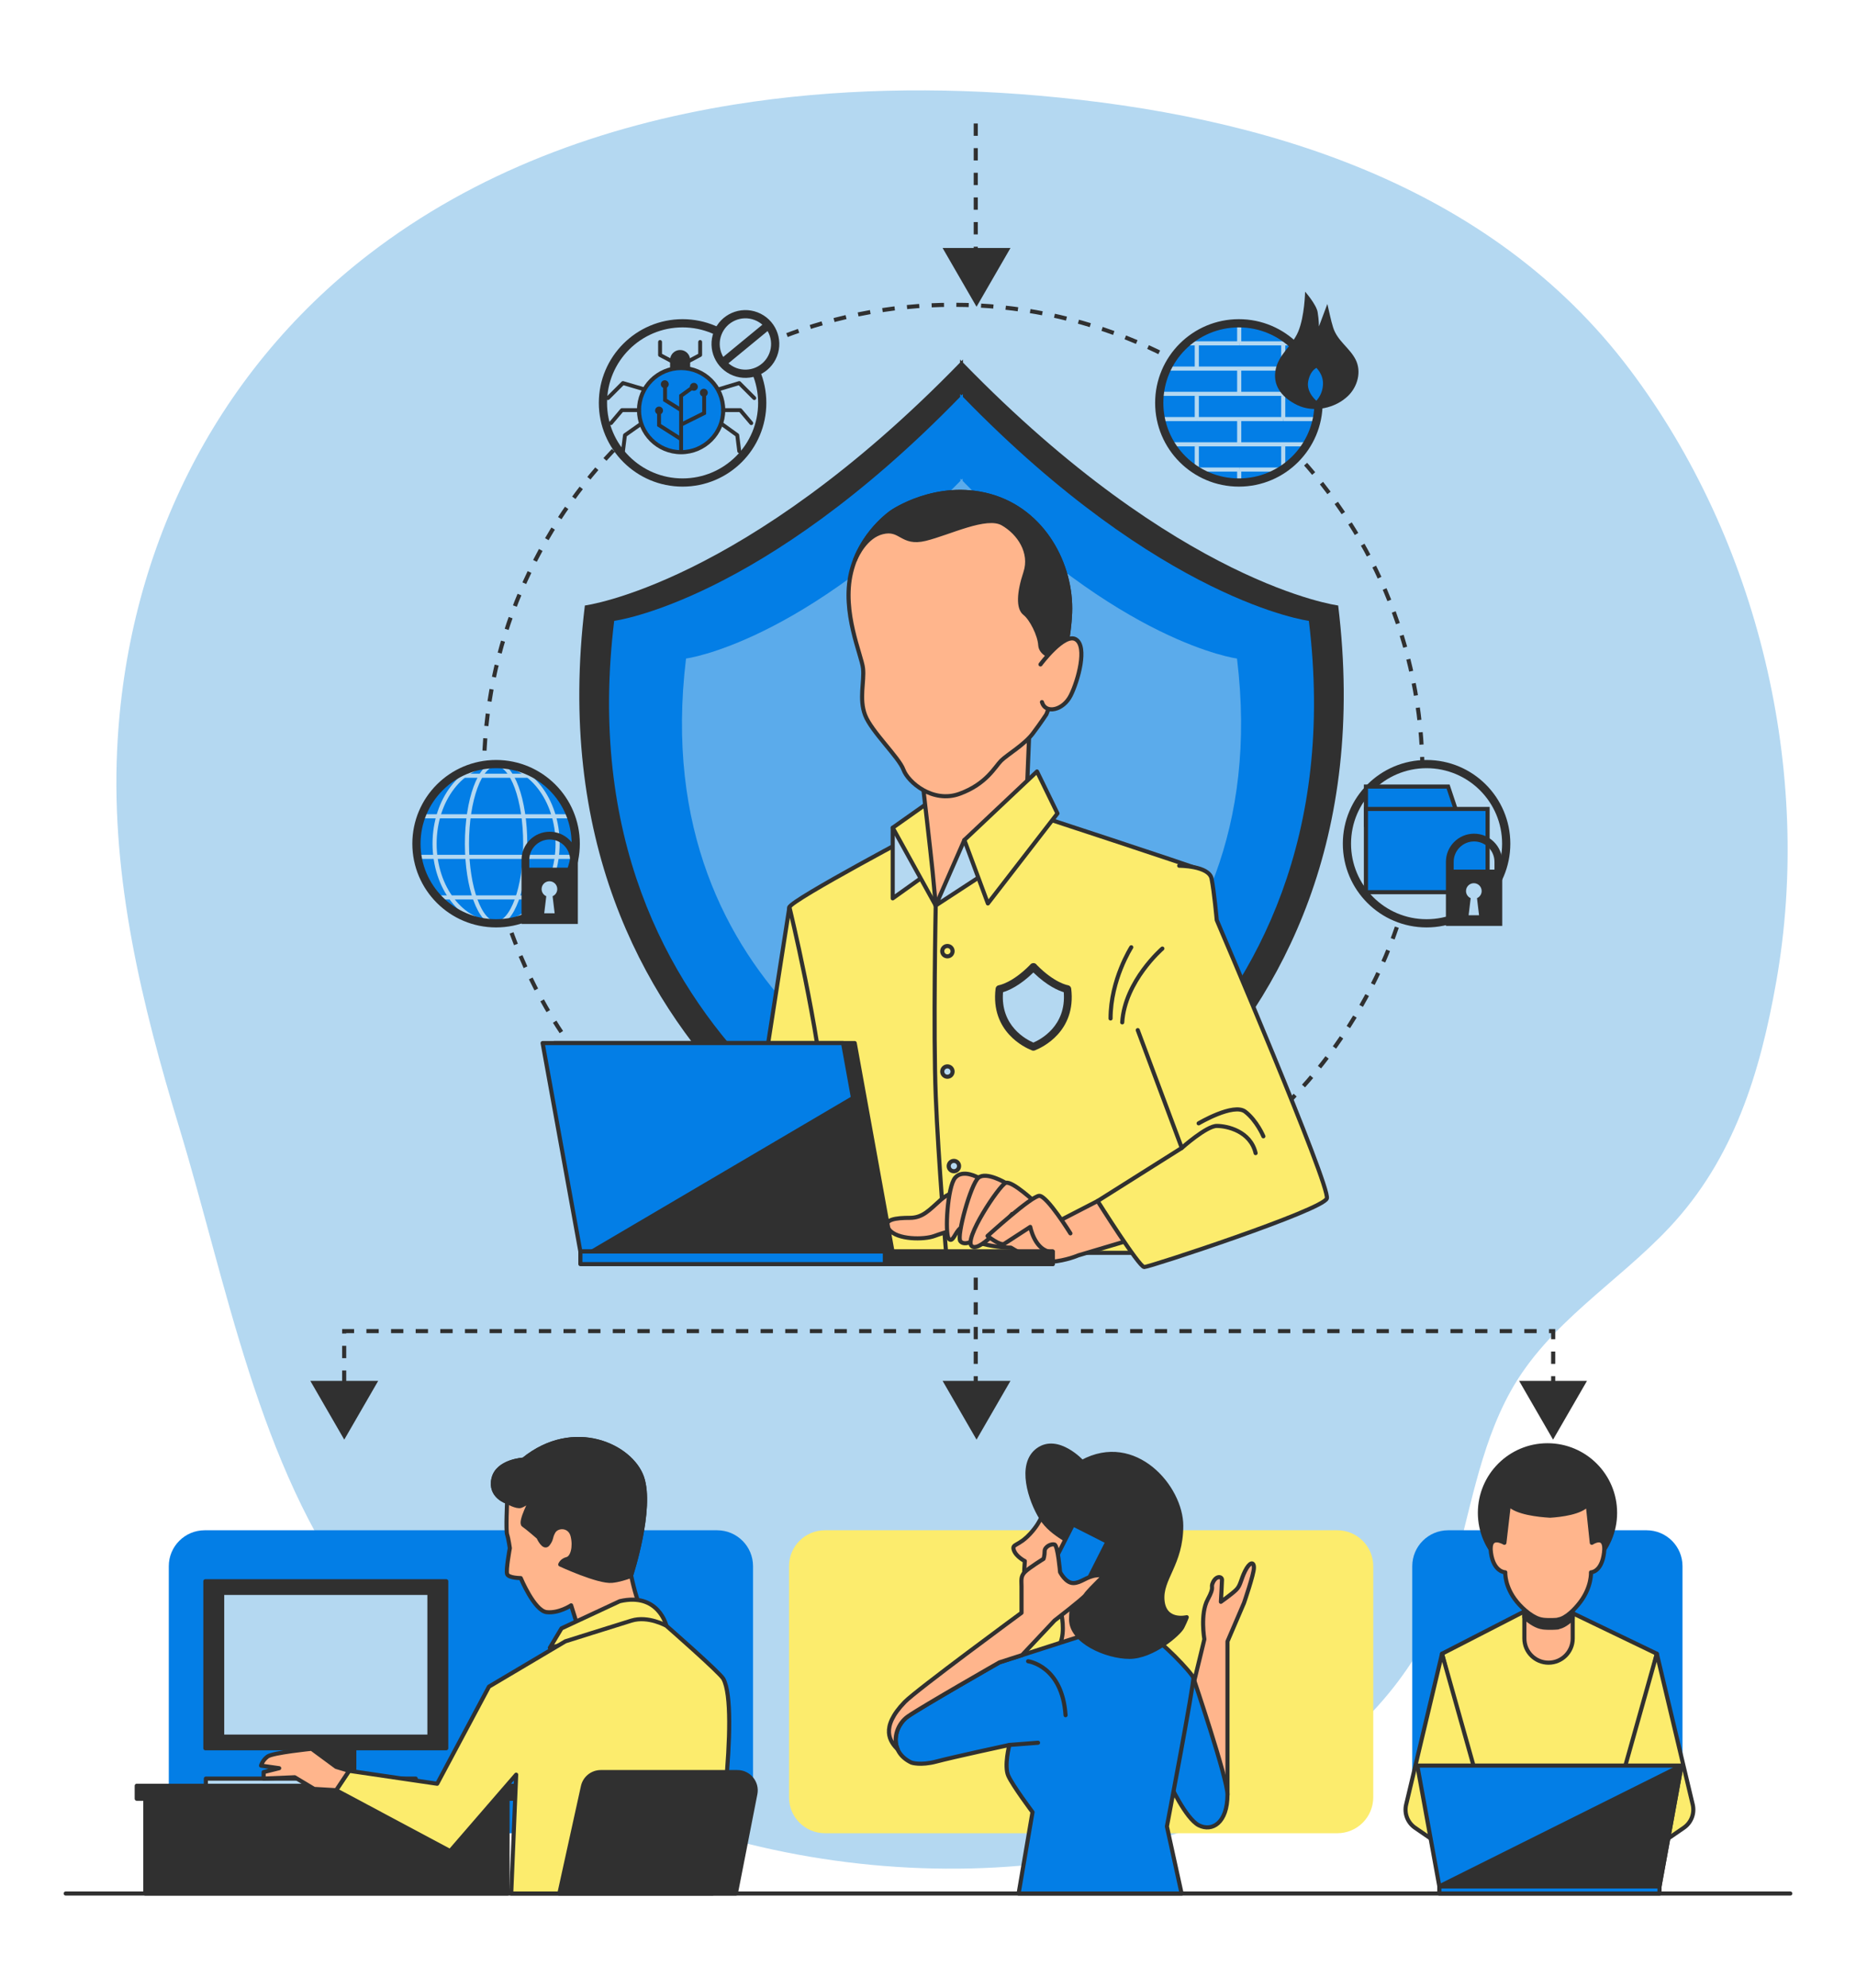 <svg width="452" height="484" viewBox="0 0 452 484" fill="none" xmlns="http://www.w3.org/2000/svg">
<path d="M178.895 25.442C146.737 30.593 115.806 41.907 89.824 61.922C51.809 91.207 30.721 134.988 28.523 182.599C27.07 214.027 34.58 244.671 43.65 274.512C55.319 312.902 62.848 356.632 87.215 389.445C125.148 440.526 198.47 462.046 259.786 452.906C299.401 447 341.259 424.515 353.444 383.878C357.955 368.832 360.154 352.666 367.866 338.762C377.107 322.102 393.869 312.371 406.592 298.807C422.312 282.049 428.645 261.173 432.561 239.089C441.642 187.878 428.229 131.577 396.942 90.01C362.766 44.605 307.296 28.034 253.068 23.296C228.732 21.17 203.456 21.509 178.895 25.442Z" fill="#B4D8F1"/>
<path d="M400.998 446.319H352.683C347.851 446.319 343.934 442.404 343.934 437.574V381.305C343.934 376.476 347.852 372.561 352.683 372.561H400.998C405.831 372.561 409.748 376.476 409.748 381.305V437.574C409.749 442.404 405.831 446.319 400.998 446.319Z" fill="#037EE6"/>
<path d="M376.866 384.761C385.955 384.761 393.323 377.398 393.323 368.315C393.323 359.232 385.955 351.869 376.866 351.869C367.778 351.869 360.41 359.232 360.41 368.315C360.41 377.398 367.778 384.761 376.866 384.761Z" fill="#303030" stroke="#303030" stroke-miterlimit="10" stroke-linecap="round" stroke-linejoin="round"/>
<path d="M374.07 390.859L351.184 402.622L361.21 442.049H393.905L403.496 402.622L379.52 391.078L374.07 390.859Z" fill="#FCEC6D" stroke="#303030" stroke-miterlimit="10" stroke-linecap="round" stroke-linejoin="round"/>
<path d="M351.183 402.622L342.443 439.348C341.93 441.501 342.797 443.747 344.622 445L356.196 452.941H363.171L354.888 438.347L359.029 430.504L351.183 402.622Z" fill="#FCEC6D" stroke="#303030" stroke-miterlimit="10" stroke-linecap="round" stroke-linejoin="round"/>
<path d="M403.495 402.622L412.236 439.348C412.749 441.501 411.882 443.747 410.057 445L398.483 452.941H391.508L399.79 438.347L395.649 430.504L403.495 402.622Z" fill="#FCEC6D" stroke="#303030" stroke-miterlimit="10" stroke-linecap="round" stroke-linejoin="round"/>
<path d="M377.123 404.8C373.873 404.8 371.238 402.167 371.238 398.919V384.542H383.008V398.919C383.008 402.167 380.373 404.8 377.123 404.8Z" fill="#FFB58C" stroke="#303030" stroke-miterlimit="10" stroke-linecap="round" stroke-linejoin="round"/>
<path d="M371.236 393.732C372.639 394.987 374.286 396.047 375.742 396.201V396.213C375.742 396.213 376.46 396.307 377.508 396.299C378.659 396.307 379.447 396.213 379.447 396.213V396.158C380.612 395.995 381.884 395.086 383.006 393.994V384.543H371.236V393.732Z" fill="#303030" stroke="#303030" stroke-miterlimit="10" stroke-linecap="round" stroke-linejoin="round"/>
<path d="M387.662 375.613L386.668 366.246C384.969 368.265 380.142 368.843 377.509 369.011C374.62 368.844 369.324 368.265 367.459 366.246L366.369 375.613C366.369 375.613 362.445 373.217 363.099 378.009C363.753 382.801 366.586 382.801 366.586 382.801C366.586 382.801 366.369 386.286 369.42 389.989C370.986 391.889 373.581 394.107 375.741 394.334V394.346C375.741 394.346 376.459 394.44 377.508 394.432C378.659 394.44 379.446 394.346 379.446 394.346V394.291C381.344 394.025 383.531 391.785 384.879 389.99C387.661 386.287 387.461 382.802 387.461 382.802C387.461 382.802 390.044 382.802 390.64 378.01C391.237 373.217 387.662 375.613 387.662 375.613Z" fill="#FFB58C" stroke="#303030" stroke-miterlimit="10" stroke-linecap="round" stroke-linejoin="round"/>
<path d="M404.149 459.258H350.529V461H404.149V459.258Z" fill="#037EE6" stroke="#303030" stroke-miterlimit="10" stroke-linecap="round" stroke-linejoin="round"/>
<path d="M404.149 459.258H350.53L345.168 429.851H409.511L404.149 459.258Z" fill="#037EE6" stroke="#303030" stroke-miterlimit="10" stroke-linecap="round" stroke-linejoin="round"/>
<path d="M404.149 459.258L409.511 429.851L350.529 459.258H404.149Z" fill="#303030" stroke="#303030" stroke-miterlimit="10" stroke-linecap="round" stroke-linejoin="round"/>
<path d="M325.683 446.321H200.9C196.067 446.321 192.15 442.406 192.15 437.576V381.307C192.15 376.478 196.068 372.562 200.9 372.562H325.683C330.516 372.562 334.433 376.478 334.433 381.307V437.576C334.433 442.406 330.515 446.321 325.683 446.321Z" fill="#FCEC6D"/>
<path d="M254.142 367.728C254.142 367.728 253.873 370.141 250.923 373.358C247.972 376.575 246.363 375.771 246.899 377.38C247.436 378.988 249.581 380.06 249.581 380.06C249.581 380.06 248.777 389.71 250.387 391.587C251.996 393.463 258.433 392.66 258.433 392.66C258.433 392.66 259.506 397.217 258.165 400.165C256.823 403.115 257.092 404.454 257.092 404.454C257.092 404.454 268.358 401.774 270.503 399.629C272.649 397.485 269.163 386.226 271.576 376.575C273.991 366.924 257.361 364.243 254.142 367.728Z" fill="#FFB58C" stroke="#303030" stroke-miterlimit="10" stroke-linecap="round" stroke-linejoin="round"/>
<path d="M298.936 436.89V399.628L302.96 390.245C302.96 390.245 305.374 383.275 305.374 381.667C305.374 380.059 304.301 380.326 303.228 382.472C302.155 384.616 302.155 385.957 301.082 387.029C300.009 388.101 297.327 389.978 297.327 389.978C297.327 389.978 297.595 385.421 297.595 384.617C297.595 383.812 296.253 383.545 295.449 385.153C294.645 386.761 295.986 385.957 294.107 389.442C292.23 392.927 293.303 399.092 293.303 399.092C293.303 399.092 287.67 422.683 286.329 426.703C284.988 430.725 285.525 435.817 291.694 438.498C297.863 441.179 298.936 436.89 298.936 436.89Z" fill="#FFB58C" stroke="#303030" stroke-miterlimit="10" stroke-linecap="round" stroke-linejoin="round"/>
<path d="M290.62 408.475C290.62 408.475 298.935 433.052 298.935 436.89C298.935 443.86 295.18 446.004 291.961 444.396C288.743 442.788 284.719 433.941 284.719 433.941C284.719 433.941 288.474 410.083 290.62 408.475Z" fill="#037EE6" stroke="#303030" stroke-miterlimit="10" stroke-linecap="round" stroke-linejoin="round"/>
<path d="M221.948 429.116C221.948 429.116 224.094 429.921 228.118 428.847C232.142 427.775 245.821 424.826 245.821 424.826C245.821 424.826 244.481 429.92 245.553 432.332C246.625 434.745 251.454 441.178 251.454 441.178L248.067 461.002H287.762L284.179 444.664C284.179 444.664 290.885 409.546 290.616 408.474C290.348 407.401 282.569 399.091 279.618 398.019C276.667 396.947 265.938 397.483 265.938 397.483L243.406 404.721C243.406 404.721 224.63 415.443 221.142 417.856C217.657 420.269 216.316 426.435 221.948 429.116Z" fill="#037EE6" stroke="#303030" stroke-miterlimit="10" stroke-linecap="round" stroke-linejoin="round"/>
<path d="M245.822 424.828L252.796 424.291" stroke="#303030" stroke-miterlimit="10" stroke-linecap="round" stroke-linejoin="round"/>
<path d="M250.381 404.453C250.381 404.453 258.696 405.525 259.501 417.589" stroke="#303030" stroke-miterlimit="10" stroke-linecap="round" stroke-linejoin="round"/>
<path d="M263.529 355.932C263.529 355.932 257.628 349.499 252.799 352.983C247.971 356.468 250.922 365.314 253.605 369.604C256.287 373.893 261.92 375.77 262.724 377.109C263.53 378.45 260.847 388.904 260.847 394.266C260.847 399.628 269.431 403.38 275.064 403.38C280.697 403.38 287.135 397.751 287.939 396.142C288.744 394.534 289.012 393.729 289.012 393.729C289.012 393.729 283.647 395.07 283.111 389.708C282.574 384.347 287.671 380.861 287.671 371.479C287.67 362.098 276.405 348.962 263.529 355.932Z" fill="#303030" stroke="#303030" stroke-miterlimit="10" stroke-linecap="round" stroke-linejoin="round"/>
<path d="M269.696 375.373L261.32 371.133L253.32 386.917L261.695 391.157L269.696 375.373Z" fill="#037EE6" stroke="#303030" stroke-miterlimit="10" stroke-linecap="round" stroke-linejoin="round"/>
<path d="M221.147 417.856C224.634 415.443 243.41 404.72 243.41 404.72L248.906 402.955C253.403 398.182 256.823 394.533 256.823 394.533C256.823 394.533 263.797 389.172 264.333 388.367C264.87 387.563 266.479 385.954 267.552 384.882C268.625 383.81 269.43 383.273 267.016 383.542C264.601 383.81 263.26 385.418 261.382 385.418C259.504 385.418 258.163 382.737 258.163 382.737C258.163 382.737 257.627 376.304 256.822 376.035C256.017 375.768 254.407 376.571 254.407 377.644C254.407 378.716 254.139 379.52 254.139 379.52C254.139 379.52 250.651 381.665 249.578 382.737C248.505 383.81 248.774 384.882 248.774 386.223C248.774 387.563 248.774 392.656 248.774 392.656C248.774 392.656 223.114 411.506 220.341 414.37C214.187 420.724 216.816 424.098 218.635 425.935C217.332 423.055 218.71 419.541 221.147 417.856Z" fill="#FFB58C" stroke="#303030" stroke-miterlimit="10" stroke-linecap="round" stroke-linejoin="round"/>
<path d="M174.639 446.318H49.857C45.024 446.318 41.107 442.403 41.107 437.573V381.304C41.107 376.475 45.024 372.56 49.857 372.56H174.64C179.472 372.56 183.39 376.475 183.39 381.304V437.573C183.389 442.403 179.472 446.318 174.639 446.318Z" fill="#037EE6"/>
<path d="M123.612 434.966H35.389V461H123.612V434.966Z" fill="#303030" stroke="#303030" stroke-miterlimit="10" stroke-linecap="round" stroke-linejoin="round"/>
<path d="M86.283 424.057H75.244V435.718H86.283V424.057Z" fill="#303030" stroke="#303030" stroke-miterlimit="10" stroke-linecap="round" stroke-linejoin="round"/>
<path d="M108.674 384.975H50.014V425.633H108.674V384.975Z" fill="#303030" stroke="#303030" stroke-miterlimit="10" stroke-linecap="round" stroke-linejoin="round"/>
<path d="M104.583 387.812H54.107V422.797H104.583V387.812Z" fill="#B4D8F1" stroke="#303030" stroke-miterlimit="10" stroke-linecap="round" stroke-linejoin="round"/>
<path d="M101.248 433.023H50.131V435.224H101.248V433.023Z" fill="#B4D8F1" stroke="#303030" stroke-miterlimit="10" stroke-linecap="round" stroke-linejoin="round"/>
<path d="M125.704 434.772H33.297V437.924H125.704V434.772Z" fill="#303030" stroke="#303030" stroke-miterlimit="10" stroke-linecap="round" stroke-linejoin="round"/>
<path d="M127.481 355.362C127.481 355.362 121.178 355.694 120.182 360.004C119.187 364.315 123.5 365.64 123.5 365.64C123.5 365.64 123.168 372.603 123.5 373.598C123.833 374.593 124.164 376.914 124.164 376.914C124.164 376.914 123.168 382.219 123.5 383.213C123.833 384.208 126.819 384.208 126.819 384.208C126.819 384.208 130.137 392.166 133.122 392.497C136.108 392.829 139.094 390.839 139.094 390.839L140.752 396.144C140.752 396.144 157.341 390.839 156.346 391.17C155.35 391.502 153.692 383.544 153.692 383.544C153.692 383.544 159.001 367.298 156.346 359.672C153.691 352.046 139.756 345.415 127.481 355.362Z" fill="#FFB58C" stroke="#303030" stroke-miterlimit="10" stroke-linecap="round" stroke-linejoin="round"/>
<path d="M138.097 379.566C136.77 379.898 136.439 380.892 136.439 380.892C136.439 380.892 145.728 385.203 149.046 384.871C150.621 384.714 152.341 384.183 153.717 383.669C153.701 383.595 153.691 383.546 153.691 383.546C153.691 383.546 158.999 367.299 156.345 359.673C153.691 352.047 139.756 345.416 127.481 355.363C127.481 355.363 121.178 355.694 120.182 360.004C119.187 364.315 123.5 365.641 123.5 365.641C123.5 365.641 125.823 366.967 126.819 366.635C127.814 366.304 129.472 364.978 129.472 364.978C129.472 364.978 126.486 370.614 127.482 371.278C128.477 371.941 131.131 374.262 131.131 374.262C131.131 374.262 132.458 377.246 133.453 375.92C134.448 374.593 133.972 374.383 134.78 372.936C135.682 371.321 138.786 371.266 139.45 373.918C140.113 376.57 139.425 379.235 138.097 379.566Z" fill="#303030" stroke="#303030" stroke-miterlimit="10" stroke-linecap="round" stroke-linejoin="round"/>
<path d="M150.933 389.832L136.741 396.451L133.902 401.179L159.133 394.875L162.287 395.82C162.287 395.82 160.394 387.626 150.933 389.832Z" fill="#FCEC6D" stroke="#303030" stroke-miterlimit="10" stroke-linecap="round" stroke-linejoin="round"/>
<path d="M125.703 432.067L124.496 461.001H173.484C174.519 454.313 180.188 416.213 176.164 408.744C175.359 407.25 162.287 395.821 162.287 395.821C162.287 395.821 157.871 393.299 153.772 394.56C149.672 395.821 137.687 399.603 137.687 399.603L119.08 410.635L106.465 434.273L85.019 431.122L81.865 435.849L109.618 450.662L125.703 432.067Z" fill="#FCEC6D" stroke="#303030" stroke-miterlimit="10" stroke-linecap="round" stroke-linejoin="round"/>
<path d="M81.866 430.176L75.874 425.763C75.874 425.763 66.413 426.708 65.151 427.654C63.89 428.599 63.574 429.86 63.574 429.86L67.989 430.49L64.204 431.436V433.012L71.773 432.697L76.504 435.534L81.866 435.849L85.019 431.121L81.866 430.176Z" fill="#FFB58C" stroke="#303030" stroke-miterlimit="10" stroke-linecap="round" stroke-linejoin="round"/>
<path d="M179.199 461L183.955 436.739C184.493 433.991 182.388 431.436 179.586 431.436H146.311C144.221 431.436 142.413 432.889 141.964 434.928L136.225 461H179.199Z" fill="#303030" stroke="#303030" stroke-miterlimit="10" stroke-linecap="round" stroke-linejoin="round"/>
<path d="M237.631 30.065V72.284" stroke="#303030" stroke-miterlimit="10" stroke-dasharray="3 3"/>
<path d="M237.82 74.683L246.087 60.375H229.555L237.82 74.683Z" fill="#303030"/>
<path d="M232.139 302.63C295.256 302.63 346.422 251.496 346.422 188.419C346.422 125.341 295.256 74.207 232.139 74.207C169.022 74.207 117.855 125.341 117.855 188.419C117.855 251.496 169.022 302.63 232.139 302.63Z" stroke="#303030" stroke-miterlimit="10" stroke-dasharray="3.01 3.01"/>
<path d="M237.631 311.053V341.956" stroke="#303030" stroke-miterlimit="10" stroke-dasharray="3 3"/>
<path d="M83.82 342.66V324.072H378.253V347.943" stroke="#303030" stroke-miterlimit="10" stroke-dasharray="3 3"/>
<path d="M83.838 350.495L92.104 336.187H75.572L83.838 350.495Z" fill="#303030"/>
<path d="M237.82 350.495L246.087 336.187H229.555L237.82 350.495Z" fill="#303030"/>
<path d="M378.223 350.495L386.489 336.187H369.957L378.223 350.495Z" fill="#303030"/>
<path d="M325.892 147.416C325.892 147.416 287.141 142.412 234.527 88.276V87.532C234.406 87.658 234.286 87.779 234.163 87.904C234.042 87.779 233.922 87.658 233.8 87.532V88.276C181.186 142.413 142.435 147.416 142.435 147.416C128.628 260.801 224.505 299.675 233.8 303.166V303.432C233.8 303.432 233.931 303.386 234.163 303.301C234.396 303.386 234.527 303.432 234.527 303.432V303.166C243.823 299.675 339.699 260.801 325.892 147.416Z" fill="#303030"/>
<path d="M318.753 151.157C318.753 151.157 283.017 146.542 234.499 96.619V95.933C234.388 96.049 234.276 96.16 234.164 96.276C234.053 96.16 233.942 96.049 233.829 95.933V96.619C185.31 146.542 149.576 151.157 149.576 151.157C136.843 255.717 225.258 291.566 233.829 294.786V295.031C233.829 295.031 233.95 294.989 234.164 294.91C234.379 294.988 234.499 295.031 234.499 295.031V294.786C243.07 291.566 331.485 255.718 318.753 151.157Z" fill="#037EE6"/>
<path opacity="0.5" d="M301.252 160.328C301.252 160.328 272.91 156.668 234.429 117.073V116.528C234.34 116.62 234.252 116.709 234.163 116.801C234.075 116.709 233.987 116.621 233.898 116.528V117.073C195.417 156.668 167.075 160.328 167.075 160.328C156.976 243.255 227.1 271.688 233.898 274.241V274.435C233.898 274.435 233.993 274.402 234.163 274.34C234.334 274.402 234.429 274.435 234.429 274.435V274.241C241.227 271.688 311.35 243.255 301.252 160.328Z" fill="#B4D8F1"/>
<path d="M166.232 117.475C176.944 117.475 185.628 108.797 185.628 98.092C185.628 87.386 176.944 78.708 166.232 78.708C155.52 78.708 146.836 87.386 146.836 98.092C146.836 108.797 155.52 117.475 166.232 117.475Z" fill="#B4D8F1" stroke="#303030" stroke-width="2" stroke-miterlimit="10"/>
<path d="M168.072 93.017H163.189V87.65C163.189 86.303 164.282 85.211 165.63 85.211C166.979 85.211 168.072 86.303 168.072 87.65V93.017Z" fill="#303030"/>
<path d="M164.897 89.099C164.823 89.099 164.747 89.081 164.677 89.044L160.527 86.848C160.373 86.766 160.275 86.605 160.275 86.43V83.259C160.275 82.998 160.487 82.786 160.748 82.786C161.01 82.786 161.222 82.998 161.222 83.259V86.146L165.12 88.209C165.35 88.331 165.438 88.617 165.316 88.848C165.23 89.007 165.067 89.099 164.897 89.099Z" fill="#303030"/>
<path d="M166.364 89.099C166.194 89.099 166.03 89.007 165.946 88.847C165.824 88.616 165.912 88.331 166.142 88.208L170.04 86.145V83.258C170.04 82.997 170.252 82.785 170.514 82.785C170.775 82.785 170.987 82.997 170.987 83.258V86.429C170.987 86.604 170.89 86.765 170.735 86.847L166.585 89.043C166.513 89.082 166.438 89.099 166.364 89.099Z" fill="#303030"/>
<path d="M165.873 110.093C171.536 110.093 176.126 105.506 176.126 99.847C176.126 94.189 171.536 89.602 165.873 89.602C160.211 89.602 155.621 94.189 155.621 99.847C155.621 105.506 160.211 110.093 165.873 110.093Z" fill="#037EE6" stroke="#303030" stroke-miterlimit="10"/>
<path d="M148.053 97.393C147.932 97.393 147.811 97.347 147.718 97.255C147.534 97.07 147.534 96.771 147.718 96.586L151.38 92.927C151.502 92.804 151.682 92.758 151.848 92.808L156.851 94.279C157.101 94.353 157.245 94.616 157.17 94.866C157.097 95.117 156.836 95.263 156.583 95.186L151.85 93.794L148.387 97.255C148.296 97.347 148.174 97.393 148.053 97.393Z" fill="#303030"/>
<path d="M148.785 103.492C148.677 103.492 148.568 103.455 148.48 103.38C148.28 103.211 148.256 102.913 148.424 102.714L151.109 99.542C151.199 99.436 151.332 99.375 151.471 99.375H155.621C155.882 99.375 156.094 99.587 156.094 99.848C156.094 100.109 155.882 100.321 155.621 100.321H151.69L149.146 103.325C149.052 103.435 148.919 103.492 148.785 103.492Z" fill="#303030"/>
<path d="M151.712 110.322C151.692 110.322 151.672 110.321 151.653 110.318C151.393 110.286 151.21 110.05 151.242 109.791L151.73 105.888C151.747 105.755 151.818 105.636 151.928 105.559L155.768 102.861C155.983 102.71 156.277 102.762 156.428 102.976C156.578 103.19 156.527 103.485 156.312 103.635L152.643 106.214L152.181 109.91C152.151 110.147 151.948 110.322 151.712 110.322Z" fill="#303030"/>
<path d="M183.695 97.393C183.573 97.393 183.452 97.347 183.36 97.255L179.898 93.796L175.151 95.231C174.903 95.306 174.637 95.164 174.561 94.915C174.486 94.665 174.627 94.401 174.877 94.326L179.896 92.809C180.062 92.757 180.244 92.804 180.367 92.927L184.029 96.586C184.213 96.771 184.213 97.07 184.029 97.255C183.937 97.347 183.816 97.393 183.695 97.393Z" fill="#303030"/>
<path d="M182.962 103.492C182.828 103.492 182.695 103.435 182.601 103.325L180.058 100.321H176.127C175.866 100.321 175.654 100.109 175.654 99.848C175.654 99.587 175.866 99.375 176.127 99.375H180.277C180.416 99.375 180.549 99.436 180.639 99.542L183.324 102.714C183.492 102.912 183.468 103.211 183.268 103.38C183.178 103.455 183.069 103.492 182.962 103.492Z" fill="#303030"/>
<path d="M180.033 110.322C179.797 110.322 179.594 110.147 179.564 109.908L179.101 106.209L175.457 103.585C175.245 103.432 175.196 103.137 175.349 102.925C175.501 102.712 175.796 102.664 176.009 102.817L179.821 105.561C179.928 105.638 179.998 105.756 180.014 105.886L180.502 109.79C180.534 110.049 180.351 110.285 180.092 110.317C180.072 110.321 180.052 110.322 180.033 110.322Z" fill="#303030"/>
<path d="M166.347 110.094H165.4V96.104L168.526 93.853L169.08 94.62L166.347 96.588V110.094Z" fill="#303030"/>
<path d="M166.329 103.685L165.906 102.84L171.015 100.287V95.7H171.962V100.871L166.329 103.685Z" fill="#303030"/>
<path d="M165.623 100.248L161.494 97.669V93.503H162.44V97.144L166.125 99.446L165.623 100.248Z" fill="#303030"/>
<path d="M165.617 107.321L160.027 103.766V100.092H160.973V103.248L166.125 106.523L165.617 107.321Z" fill="#303030"/>
<path d="M161.896 94.508C162.429 94.508 162.86 94.077 162.86 93.545C162.86 93.012 162.429 92.581 161.896 92.581C161.363 92.581 160.932 93.012 160.932 93.545C160.932 94.077 161.363 94.508 161.896 94.508Z" fill="#303030"/>
<path d="M168.98 95.136C169.513 95.136 169.944 94.705 169.944 94.172C169.944 93.64 169.513 93.209 168.98 93.209C168.447 93.209 168.016 93.64 168.016 94.172C168.016 94.705 168.447 95.136 168.98 95.136Z" fill="#303030"/>
<path d="M172.37 95.606C172.37 96.138 171.939 96.57 171.406 96.57C170.873 96.57 170.441 96.138 170.441 95.606C170.441 95.074 170.873 94.643 171.406 94.643C171.939 94.643 172.37 95.074 172.37 95.606Z" fill="#303030"/>
<path d="M161.468 99.953C161.468 100.485 161.036 100.916 160.503 100.916C159.971 100.916 159.539 100.485 159.539 99.953C159.539 99.42 159.971 98.989 160.503 98.989C161.036 98.989 161.468 99.421 161.468 99.953Z" fill="#303030"/>
<path d="M188.296 86.367C189.744 82.634 187.89 78.434 184.155 76.987C180.419 75.539 176.217 77.392 174.769 81.125C173.321 84.859 175.175 89.058 178.91 90.505C182.646 91.953 186.848 90.1 188.296 86.367Z" fill="#B4D8F1" stroke="#303030" stroke-width="2" stroke-miterlimit="10"/>
<path d="M176.166 88.163L186.89 79.337" stroke="#303030" stroke-width="2" stroke-miterlimit="10"/>
<path d="M301.71 117.474C312.422 117.474 321.106 108.796 321.106 98.091C321.106 87.385 312.422 78.707 301.71 78.707C290.998 78.707 282.314 87.385 282.314 98.091C282.314 108.796 290.998 117.474 301.71 117.474Z" fill="#037EE6"/>
<path d="M312.512 114.237C312.466 114.268 312.418 114.292 312.371 114.323" stroke="#B4D8F1" stroke-miterlimit="10"/>
<path d="M291.203 114.321C294.248 116.308 297.878 117.473 301.786 117.473" stroke="#B4D8F1" stroke-miterlimit="10"/>
<path d="M319.269 89.738C318.142 87.386 316.56 85.301 314.629 83.592" stroke="#B4D8F1" stroke-miterlimit="10"/>
<path d="M312.371 114.321C309.326 116.308 305.696 117.473 301.787 117.473" stroke="#B4D8F1" stroke-miterlimit="10"/>
<path d="M312.51 114.238C314.868 112.671 316.848 110.595 318.328 108.177" stroke="#B4D8F1" stroke-miterlimit="10"/>
<path d="M318.328 108.176C319.471 106.309 320.324 104.245 320.782 102.03" stroke="#B4D8F1" stroke-miterlimit="10"/>
<path d="M291.205 114.322C288.788 112.745 286.756 110.64 285.248 108.176" stroke="#B4D8F1" stroke-miterlimit="10"/>
<path d="M288.943 83.592C292.366 80.561 296.854 78.706 301.786 78.706" stroke="#B4D8F1" stroke-miterlimit="10"/>
<path d="M314.63 83.592C311.208 80.561 306.719 78.706 301.787 78.706" stroke="#B4D8F1" stroke-miterlimit="10"/>
<path d="M320.779 102.03C321.042 100.757 321.182 99.44 321.182 98.09C321.182 97.343 321.13 96.609 321.048 95.884" stroke="#B4D8F1" stroke-miterlimit="10"/>
<path d="M319.27 89.737C320.181 91.638 320.801 93.702 321.049 95.883" stroke="#B4D8F1" stroke-miterlimit="10"/>
<path d="M282.794 102.03C282.531 100.757 282.391 99.44 282.391 98.09C282.391 97.343 282.443 96.609 282.525 95.884" stroke="#B4D8F1" stroke-miterlimit="10"/>
<path d="M288.943 83.592C287.012 85.301 285.431 87.386 284.303 89.738" stroke="#B4D8F1" stroke-miterlimit="10"/>
<path d="M284.305 89.737C283.393 91.638 282.773 93.702 282.525 95.883" stroke="#B4D8F1" stroke-miterlimit="10"/>
<path d="M282.793 102.03C283.251 104.245 284.104 106.309 285.247 108.176" stroke="#B4D8F1" stroke-miterlimit="10"/>
<path d="M301.787 83.592H314.631" stroke="#B4D8F1" stroke-miterlimit="10"/>
<path d="M288.943 83.592H301.786" stroke="#B4D8F1" stroke-miterlimit="10"/>
<path d="M319.269 89.737H284.305" stroke="#B4D8F1" stroke-miterlimit="10"/>
<path d="M321.049 95.884H282.525" stroke="#B4D8F1" stroke-miterlimit="10"/>
<path d="M312.51 102.03H320.78" stroke="#B4D8F1" stroke-miterlimit="10"/>
<path d="M291.458 102.03H282.793" stroke="#B4D8F1" stroke-miterlimit="10"/>
<path d="M312.511 102.03H291.459" stroke="#B4D8F1" stroke-miterlimit="10"/>
<path d="M318.328 108.176H285.248" stroke="#B4D8F1" stroke-miterlimit="10"/>
<path d="M312.371 114.321H312.512" stroke="#B4D8F1" stroke-miterlimit="10"/>
<path d="M301.787 114.321H312.371" stroke="#B4D8F1" stroke-miterlimit="10"/>
<path d="M291.458 114.321H291.203" stroke="#B4D8F1" stroke-miterlimit="10"/>
<path d="M301.787 114.321H291.459" stroke="#B4D8F1" stroke-miterlimit="10"/>
<path d="M301.787 83.592V78.707" stroke="#B4D8F1" stroke-miterlimit="10"/>
<path d="M312.51 84.064V89.738" stroke="#B4D8F1" stroke-miterlimit="10"/>
<path d="M291.459 84.064V89.738" stroke="#B4D8F1" stroke-miterlimit="10"/>
<path d="M301.787 89.974V95.813" stroke="#B4D8F1" stroke-miterlimit="10"/>
<path d="M312.51 102.03V96.38" stroke="#B4D8F1" stroke-miterlimit="10"/>
<path d="M291.459 96.38V102.03" stroke="#B4D8F1" stroke-miterlimit="10"/>
<path d="M301.787 102.267V108.106" stroke="#B4D8F1" stroke-miterlimit="10"/>
<path d="M301.787 114.321V117.474" stroke="#B4D8F1" stroke-miterlimit="10"/>
<path d="M312.51 114.238V108.672" stroke="#B4D8F1" stroke-miterlimit="10"/>
<path d="M312.51 114.237V114.322" stroke="#B4D8F1" stroke-miterlimit="10"/>
<path d="M291.459 108.672V114.322" stroke="#B4D8F1" stroke-miterlimit="10"/>
<path d="M301.71 117.474C312.422 117.474 321.106 108.796 321.106 98.091C321.106 87.385 312.422 78.707 301.71 78.707C290.998 78.707 282.314 87.385 282.314 98.091C282.314 108.796 290.998 117.474 301.71 117.474Z" stroke="#303030" stroke-width="2" stroke-miterlimit="10"/>
<path d="M328.331 96.357C325.282 99.344 320.002 100.614 315.883 98.6C312.635 97.012 310.023 94.337 310.589 90.408C311.172 86.36 314.678 84.29 316.161 80.734C317.738 76.951 317.838 71.009 317.838 71.009C317.838 71.009 320.577 74.115 320.892 76.006C321.207 77.897 321.207 79.473 321.207 79.473L323.258 74.003C323.722 75.905 324.075 77.878 324.667 79.743C325.701 83.005 328.647 84.645 330.12 87.508C331.648 90.476 330.603 94.132 328.331 96.357Z" fill="#303030"/>
<path d="M320.591 98.239C320.591 98.239 317.5 95.947 318.098 92.759C318.696 89.57 320.691 88.972 320.691 88.972C320.691 88.972 322.884 90.765 322.685 93.754C322.486 96.744 320.591 98.239 320.591 98.239Z" fill="#037EE6" stroke="#303030" stroke-miterlimit="10" stroke-linecap="round" stroke-linejoin="round"/>
<path d="M120.814 224.794C131.526 224.794 140.21 216.115 140.21 205.41C140.21 194.705 131.526 186.026 120.814 186.026C110.102 186.026 101.418 194.705 101.418 205.41C101.418 216.115 110.102 224.794 120.814 224.794Z" fill="#037EE6"/>
<path d="M120.816 224.794C129.09 224.794 135.796 216.115 135.796 205.41C135.796 194.705 129.09 186.026 120.816 186.026C112.543 186.026 105.836 194.705 105.836 205.41C105.836 216.115 112.543 224.794 120.816 224.794Z" stroke="#B4D8F1" stroke-miterlimit="10"/>
<path d="M120.815 224.794C124.734 224.794 127.911 216.115 127.911 205.41C127.911 194.705 124.734 186.026 120.815 186.026C116.896 186.026 113.719 194.705 113.719 205.41C113.719 216.115 116.896 224.794 120.815 224.794Z" stroke="#B4D8F1" stroke-miterlimit="10"/>
<path d="M110.705 188.863H130.607" stroke="#B4D8F1" stroke-miterlimit="10"/>
<path d="M102.414 198.738H138.9" stroke="#B4D8F1" stroke-miterlimit="10"/>
<path d="M101.418 208.614H139.895" stroke="#B4D8F1" stroke-miterlimit="10"/>
<path d="M105.398 218.49H135.914" stroke="#B4D8F1" stroke-miterlimit="10"/>
<path d="M120.814 224.794C131.526 224.794 140.21 216.115 140.21 205.41C140.21 194.705 131.526 186.026 120.814 186.026C110.102 186.026 101.418 194.705 101.418 205.41C101.418 216.115 110.102 224.794 120.814 224.794Z" stroke="#303030" stroke-width="2" stroke-miterlimit="10"/>
<path d="M133.865 202.495C130.083 202.495 127.006 205.57 127.006 209.35V211.241V219.279V224.952H140.725V219.279V211.241V209.35C140.725 205.571 137.648 202.495 133.865 202.495ZM128.898 211.241V209.35C128.898 206.613 131.126 204.386 133.865 204.386C136.604 204.386 138.833 206.613 138.833 209.35V211.241H128.898Z" fill="#303030"/>
<path d="M135.712 216.455C135.712 215.403 134.859 214.55 133.806 214.55C132.753 214.55 131.9 215.403 131.9 216.455C131.9 217.233 132.369 217.9 133.038 218.196L132.536 222.352H135.078L134.577 218.196C135.244 217.9 135.712 217.233 135.712 216.455Z" fill="#B4D8F1"/>
<path d="M347.421 224.794C358.133 224.794 366.817 216.115 366.817 205.41C366.817 194.705 358.133 186.026 347.421 186.026C336.709 186.026 328.025 194.705 328.025 205.41C328.025 216.115 336.709 224.794 347.421 224.794Z" fill="#B4D8F1" stroke="#303030" stroke-width="2" stroke-miterlimit="10"/>
<path d="M355.783 200.849H332.648V191.498H352.663L355.783 200.849Z" fill="#037EE6" stroke="#303030" stroke-miterlimit="10"/>
<path d="M362.281 196.952H332.648V217.214H362.281V196.952Z" fill="#037EE6" stroke="#303030" stroke-miterlimit="10"/>
<path d="M358.988 202.969C355.206 202.969 352.129 206.044 352.129 209.824V211.715V219.752V225.425H365.848V219.752V211.715V209.824C365.848 206.045 362.77 202.969 358.988 202.969ZM354.021 211.715V209.824C354.021 207.087 356.249 204.86 358.988 204.86C361.727 204.86 363.956 207.087 363.956 209.824V211.715H354.021Z" fill="#303030"/>
<path d="M360.835 216.93C360.835 215.877 359.982 215.024 358.929 215.024C357.876 215.024 357.023 215.877 357.023 216.93C357.023 217.708 357.492 218.374 358.161 218.67L357.659 222.826H360.201L359.7 218.67C360.368 218.374 360.835 217.708 360.835 216.93Z" fill="#B4D8F1"/>
<path d="M16 460.999H436" stroke="#303030" stroke-miterlimit="10" stroke-linecap="round" stroke-linejoin="round"/>
<path d="M225.681 201.63C225.681 201.63 192.881 218.965 192.251 220.856C191.619 222.747 196.981 258.363 198.874 270.97C200.766 283.577 201.081 298.391 201.081 299.651C201.081 300.912 201.081 305.01 201.081 305.01H288.126C288.126 305.01 294.434 212.661 292.225 211.716C290.018 210.77 251.541 198.163 251.541 198.163L225.681 201.63Z" fill="#FCEC6D" stroke="#303030" stroke-miterlimit="10" stroke-linecap="round" stroke-linejoin="round"/>
<path d="M259.932 240.794C259.932 240.794 256.44 240.343 251.698 235.464V235.396C251.687 235.408 251.676 235.418 251.665 235.43C251.654 235.418 251.643 235.408 251.632 235.396V235.464C246.89 240.343 243.398 240.794 243.398 240.794C242.153 251.012 250.795 254.516 251.632 254.831V254.855C251.632 254.855 251.643 254.851 251.665 254.844C251.686 254.851 251.698 254.855 251.698 254.855V254.831C252.535 254.516 261.177 251.013 259.932 240.794Z" fill="#B4D8F1"/>
<path d="M251.681 255.798C251.621 255.798 251.56 255.793 251.501 255.781C251.388 255.764 251.279 255.728 251.18 255.672C249.7 255.086 241.175 251.232 242.46 240.681C242.512 240.253 242.847 239.913 243.277 239.858C243.301 239.854 246.506 239.341 250.857 234.906C250.959 234.753 251.101 234.63 251.27 234.559C251.362 234.522 251.455 234.497 251.551 234.485C251.715 234.459 251.886 234.476 252.044 234.543C252.251 234.629 252.421 234.777 252.528 234.962C256.851 239.346 260.03 239.856 260.062 239.86C260.484 239.921 260.821 240.259 260.873 240.682C262.151 251.178 253.716 255.048 252.174 255.664C252.023 255.75 251.853 255.798 251.681 255.798ZM244.271 241.558C243.601 249.848 250.01 253.123 251.664 253.827C253.319 253.123 259.727 249.844 259.059 241.558C257.794 241.184 255.052 240.057 251.664 236.769C248.278 240.057 245.536 241.185 244.271 241.558Z" fill="#303030"/>
<path d="M227.879 220.456C227.879 220.456 227.258 251.114 227.888 266.874C228.519 282.633 230.412 305.011 230.412 305.011" stroke="#303030" stroke-miterlimit="10" stroke-linecap="round" stroke-linejoin="round"/>
<path d="M230.726 232.832C231.423 232.832 231.988 232.268 231.988 231.572C231.988 230.876 231.423 230.312 230.726 230.312C230.03 230.312 229.465 230.876 229.465 231.572C229.465 232.268 230.03 232.832 230.726 232.832Z" stroke="#303030" stroke-miterlimit="10" stroke-linecap="round" stroke-linejoin="round"/>
<path d="M230.726 262.145C231.423 262.145 231.988 261.581 231.988 260.884C231.988 260.188 231.423 259.624 230.726 259.624C230.03 259.624 229.465 260.188 229.465 260.884C229.465 261.581 230.03 262.145 230.726 262.145Z" fill="#B4D8F1" stroke="#303030" stroke-miterlimit="10" stroke-linecap="round" stroke-linejoin="round"/>
<path d="M233.566 283.893C233.566 284.589 233.001 285.154 232.304 285.154C231.608 285.154 231.043 284.589 231.043 283.893C231.043 283.197 231.608 282.633 232.304 282.633C233.001 282.632 233.566 283.196 233.566 283.893Z" fill="#B4D8F1" stroke="#303030" stroke-miterlimit="10" stroke-linecap="round" stroke-linejoin="round"/>
<path d="M267.306 292.402L257.53 297.445C257.53 297.445 245.23 289.565 241.13 289.25C237.031 288.935 231.984 289.564 229.146 292.086C226.307 294.608 224.73 296.499 221.576 296.499C218.423 296.499 214.638 296.814 216.531 299.336C218.423 301.858 225.046 301.858 227.569 300.912C230.093 299.966 233.877 299.021 233.877 299.021C233.877 299.021 235.77 301.858 239.239 302.803C242.709 303.749 246.177 303.749 246.177 303.749C246.177 303.749 252.169 307.531 255.954 307.216C259.738 306.901 262.577 305.64 262.577 305.64L274.244 302.172C274.244 302.172 271.091 294.608 267.306 292.402Z" fill="#FFB58C" stroke="#303030" stroke-miterlimit="10" stroke-linecap="round" stroke-linejoin="round"/>
<path d="M238.29 286.728C238.29 286.728 234.506 284.523 232.613 286.728C230.721 288.934 230.09 300.281 231.036 301.542C231.982 302.803 232.613 299.966 233.875 299.021C235.137 298.075 238.29 286.728 238.29 286.728Z" fill="#FFB58C" stroke="#303030" stroke-miterlimit="10" stroke-linecap="round" stroke-linejoin="round"/>
<path d="M244.914 287.988C244.914 287.988 240.183 285.152 238.291 286.728C236.399 288.304 232.929 300.911 233.875 302.171C234.821 303.432 237.66 302.171 237.975 300.595C238.29 299.019 243.652 290.825 243.652 290.825L244.914 287.988Z" fill="#FFB58C" stroke="#303030" stroke-miterlimit="10" stroke-linecap="round" stroke-linejoin="round"/>
<path d="M252.483 293.032C252.483 293.032 246.491 287.359 244.914 287.989C243.336 288.62 234.506 301.858 236.713 303.433C238.921 305.009 246.49 295.554 246.49 295.554L249.328 297.76" fill="#FFB58C"/>
<path d="M252.483 293.032C252.483 293.032 246.491 287.359 244.914 287.989C243.336 288.62 234.506 301.858 236.713 303.433C238.921 305.009 246.49 295.554 246.49 295.554L249.328 297.76" stroke="#303030" stroke-miterlimit="10" stroke-linecap="round" stroke-linejoin="round"/>
<path d="M260.682 300.281C260.682 300.281 255.005 291.141 253.113 291.141C251.221 291.141 240.498 300.911 240.498 300.911C240.498 300.911 243.652 303.433 244.598 302.802C245.544 302.171 250.906 298.705 250.906 298.705C250.906 298.705 251.852 303.748 255.321 304.693" fill="#FFB58C"/>
<path d="M260.682 300.281C260.682 300.281 255.005 291.141 253.113 291.141C251.221 291.141 240.498 300.911 240.498 300.911C240.498 300.911 243.652 303.433 244.598 302.802C245.544 302.171 250.906 298.705 250.906 298.705C250.906 298.705 251.852 303.748 255.321 304.693" stroke="#303030" stroke-miterlimit="10" stroke-linecap="round" stroke-linejoin="round"/>
<path d="M287.177 210.77C287.177 210.77 294.431 210.77 295.061 213.921C295.692 217.073 296.322 224.007 296.322 224.007C296.322 224.007 324.075 288.935 323.129 291.772C322.183 294.608 279.922 308.477 278.66 308.477C277.399 308.477 267.307 292.402 267.307 292.402L287.807 279.48L277.084 250.798" fill="#FCEC6D"/>
<path d="M287.177 210.77C287.177 210.77 294.431 210.77 295.061 213.921C295.692 217.073 296.322 224.007 296.322 224.007C296.322 224.007 324.075 288.935 323.129 291.772C322.183 294.608 279.922 308.477 278.66 308.477C277.399 308.477 267.307 292.402 267.307 292.402L287.807 279.48L277.084 250.798" stroke="#303030" stroke-miterlimit="10" stroke-linecap="round" stroke-linejoin="round"/>
<path d="M283.075 230.942C283.075 230.942 273.929 238.822 273.299 248.908" stroke="#303030" stroke-miterlimit="10" stroke-linecap="round" stroke-linejoin="round"/>
<path d="M275.507 230.626C275.507 230.626 270.461 238.505 270.461 247.961" stroke="#303030" stroke-miterlimit="10" stroke-linecap="round" stroke-linejoin="round"/>
<path d="M287.809 279.479C287.809 279.479 293.8 274.121 296.324 274.121C298.847 274.121 304.524 275.382 305.785 280.74" stroke="#303030" stroke-miterlimit="10" stroke-linecap="round" stroke-linejoin="round"/>
<path d="M291.908 273.492C291.908 273.492 300.423 268.449 303.262 270.655C306.1 272.861 307.678 276.643 307.678 276.643" stroke="#303030" stroke-miterlimit="10" stroke-linecap="round" stroke-linejoin="round"/>
<path d="M192.249 220.856L182.787 281.371C182.787 281.371 172.38 288.936 176.165 300.282C177.66 304.767 181.841 306.901 201.079 305.01C201.079 305.01 202.656 290.827 201.079 270.656C199.503 250.483 192.249 220.856 192.249 220.856Z" fill="#FCEC6D" stroke="#303030" stroke-miterlimit="10" stroke-linecap="round" stroke-linejoin="round"/>
<path d="M190.062 289.501C190.062 289.501 196.544 289.651 196.996 290.405C197.448 291.159 197.448 301.251 195.941 302.307C194.434 303.361 193.378 303.813 192.775 302.307C192.172 300.8 191.118 297.637 191.118 297.637C191.118 297.637 187.047 302.156 183.128 301.252C179.208 300.348 178.757 298.541 177.551 298.089C176.344 297.637 174.687 298.239 171.973 297.185C169.26 296.13 166.245 292.063 166.245 292.063C166.245 292.063 159.009 298.39 157.502 297.637C155.995 296.883 157.653 294.473 160.064 291.912C162.476 289.352 164.135 286.79 166.546 286.188C168.958 285.586 178.606 284.38 181.62 285.284C184.636 286.188 187.198 287.544 187.499 287.996C187.8 288.447 190.062 289.501 190.062 289.501Z" fill="#FFB58C" stroke="#303030" stroke-miterlimit="10" stroke-linecap="round" stroke-linejoin="round"/>
<path d="M170.314 284.229C170.314 284.229 166.243 283.475 165.791 286.187C165.339 288.899 166.394 299.445 167.45 300.349C168.505 301.253 170.766 300.801 171.37 298.993C171.973 297.185 171.822 287.694 171.822 287.694C171.822 287.694 172.273 285.133 170.314 284.229Z" fill="#FFB58C" stroke="#303030" stroke-miterlimit="10" stroke-linecap="round" stroke-linejoin="round"/>
<path d="M177.852 285.886C177.852 285.886 171.822 282.12 170.315 284.228C168.808 286.337 170.466 299.142 171.22 300.8C171.974 302.457 174.838 303.06 175.44 301.252C176.043 299.444 176.195 291.912 176.345 291.46" fill="#FFB58C"/>
<path d="M177.852 285.886C177.852 285.886 171.822 282.12 170.315 284.228C168.808 286.337 170.466 299.142 171.22 300.8C171.974 302.457 174.838 303.06 175.44 301.252C176.043 299.444 176.195 291.912 176.345 291.46" stroke="#303030" stroke-miterlimit="10" stroke-linecap="round" stroke-linejoin="round"/>
<path d="M181.319 287.995C181.168 288.447 181.319 301.703 179.51 302.607C177.701 303.511 175.139 303.511 175.139 297.485C175.139 291.459 175.44 284.077 177.098 283.475C178.757 282.873 183.43 285.433 185.087 286.939" fill="#FFB58C"/>
<path d="M181.319 287.995C181.168 288.447 181.319 301.703 179.51 302.607C177.701 303.511 175.139 303.511 175.139 297.485C175.139 291.459 175.44 284.077 177.098 283.475C178.757 282.873 183.43 285.433 185.087 286.939" stroke="#303030" stroke-miterlimit="10" stroke-linecap="round" stroke-linejoin="round"/>
<path d="M191.117 297.636L189.76 291.61" stroke="#303030" stroke-miterlimit="10" stroke-linecap="round" stroke-linejoin="round"/>
<path d="M217.406 201.526V218.713L226.13 212.485L217.406 201.526Z" fill="#B4D8F1" stroke="#303030" stroke-miterlimit="10" stroke-linecap="round" stroke-linejoin="round"/>
<path d="M227.874 220.455L217.406 201.525L227.625 194.301L227.874 220.455Z" fill="#FCEC6D" stroke="#303030" stroke-miterlimit="10" stroke-linecap="round" stroke-linejoin="round"/>
<path d="M224.633 190.067C224.633 190.067 226.626 207.253 227.125 212.235C227.624 217.217 227.872 220.455 227.872 220.455C227.872 220.455 243.325 202.521 246.316 198.535C249.307 194.55 250.055 193.305 250.055 193.305L250.802 174.872L224.633 190.067Z" fill="#FFB58C" stroke="#303030" stroke-miterlimit="10" stroke-linecap="round" stroke-linejoin="round"/>
<path d="M234.854 204.514L227.875 220.455L240.088 212.484L234.854 204.514Z" fill="#B4D8F1" stroke="#303030" stroke-miterlimit="10" stroke-linecap="round" stroke-linejoin="round"/>
<path d="M234.852 204.515L240.583 219.958L257.532 198.039L252.547 187.826L234.852 204.515Z" fill="#FCEC6D" stroke="#303030" stroke-miterlimit="10" stroke-linecap="round" stroke-linejoin="round"/>
<path d="M217.202 124.656C217.202 124.656 209.564 129.763 207.264 139.394C204.964 149.026 209.827 159.489 210.179 162.714C210.531 165.938 209.166 170.131 210.687 174.113C212.208 178.095 218.944 184.4 220.024 187.386C221.106 190.372 227.134 195.648 233.705 193.252C240.276 190.856 242.333 186.642 243.83 185.174C245.327 183.707 249.501 181.281 251.527 178.582C253.553 175.882 254.83 173.916 254.83 173.916C254.83 173.916 260.144 160.855 260.604 149.219C261.065 137.583 254.152 124.37 241.102 120.741C228.054 117.113 217.202 124.656 217.202 124.656Z" fill="#FFB58C" stroke="#303030" stroke-miterlimit="10" stroke-linecap="round" stroke-linejoin="round"/>
<path d="M241.103 120.742C228.054 117.113 217.201 124.657 217.201 124.657C217.201 124.657 211.173 128.703 208.217 136.366C208.731 135.139 210.874 130.6 214.847 129.581C219.451 128.4 219.525 132.612 225.337 131.197C231.15 129.783 240.207 125.189 244.195 127.468C248.183 129.747 251.352 134.491 249.718 139.425C248.084 144.359 247.937 148.072 249.566 149.331C251.195 150.589 253.196 154.578 253.338 157.056C253.455 159.093 256.19 160.49 259.057 160.121C259.84 156.644 260.46 152.861 260.604 149.219C261.064 137.584 254.152 124.371 241.103 120.742Z" fill="#303030" stroke="#303030" stroke-miterlimit="10" stroke-linecap="round" stroke-linejoin="round"/>
<path d="M253.393 161.763C253.393 161.763 259.22 153.909 262.029 155.677C264.837 157.445 262.596 165.592 260.771 169.285C258.945 172.977 254.59 173.914 253.749 170.932" fill="#FFB58C"/>
<path d="M253.393 161.763C253.393 161.763 259.22 153.909 262.029 155.677C264.837 157.445 262.596 165.592 260.771 169.285C258.945 172.977 254.59 173.914 253.749 170.932" stroke="#303030" stroke-miterlimit="10" stroke-linecap="round" stroke-linejoin="round"/>
<path d="M217.35 304.693H144.182L134.984 253.948H208.153L217.35 304.693Z" fill="#303030" stroke="#303030" stroke-miterlimit="10" stroke-linecap="round" stroke-linejoin="round"/>
<path d="M214.51 304.693H141.342L132.145 253.948H205.313L214.51 304.693Z" fill="#037EE6" stroke="#303030" stroke-miterlimit="10" stroke-linecap="round" stroke-linejoin="round"/>
<path d="M144.182 304.692H214.511L207.737 267.315L144.182 304.692Z" fill="#303030" stroke="#303030" stroke-miterlimit="10" stroke-linecap="round" stroke-linejoin="round"/>
<path d="M256.376 304.692H141.342V307.762H256.376V304.692Z" fill="#037EE6" stroke="#303030" stroke-miterlimit="10" stroke-linecap="round" stroke-linejoin="round"/>
<path d="M256.378 304.692H215.494V307.762H256.378V304.692Z" fill="#303030" stroke="#303030" stroke-miterlimit="10" stroke-linecap="round" stroke-linejoin="round"/>
</svg>
